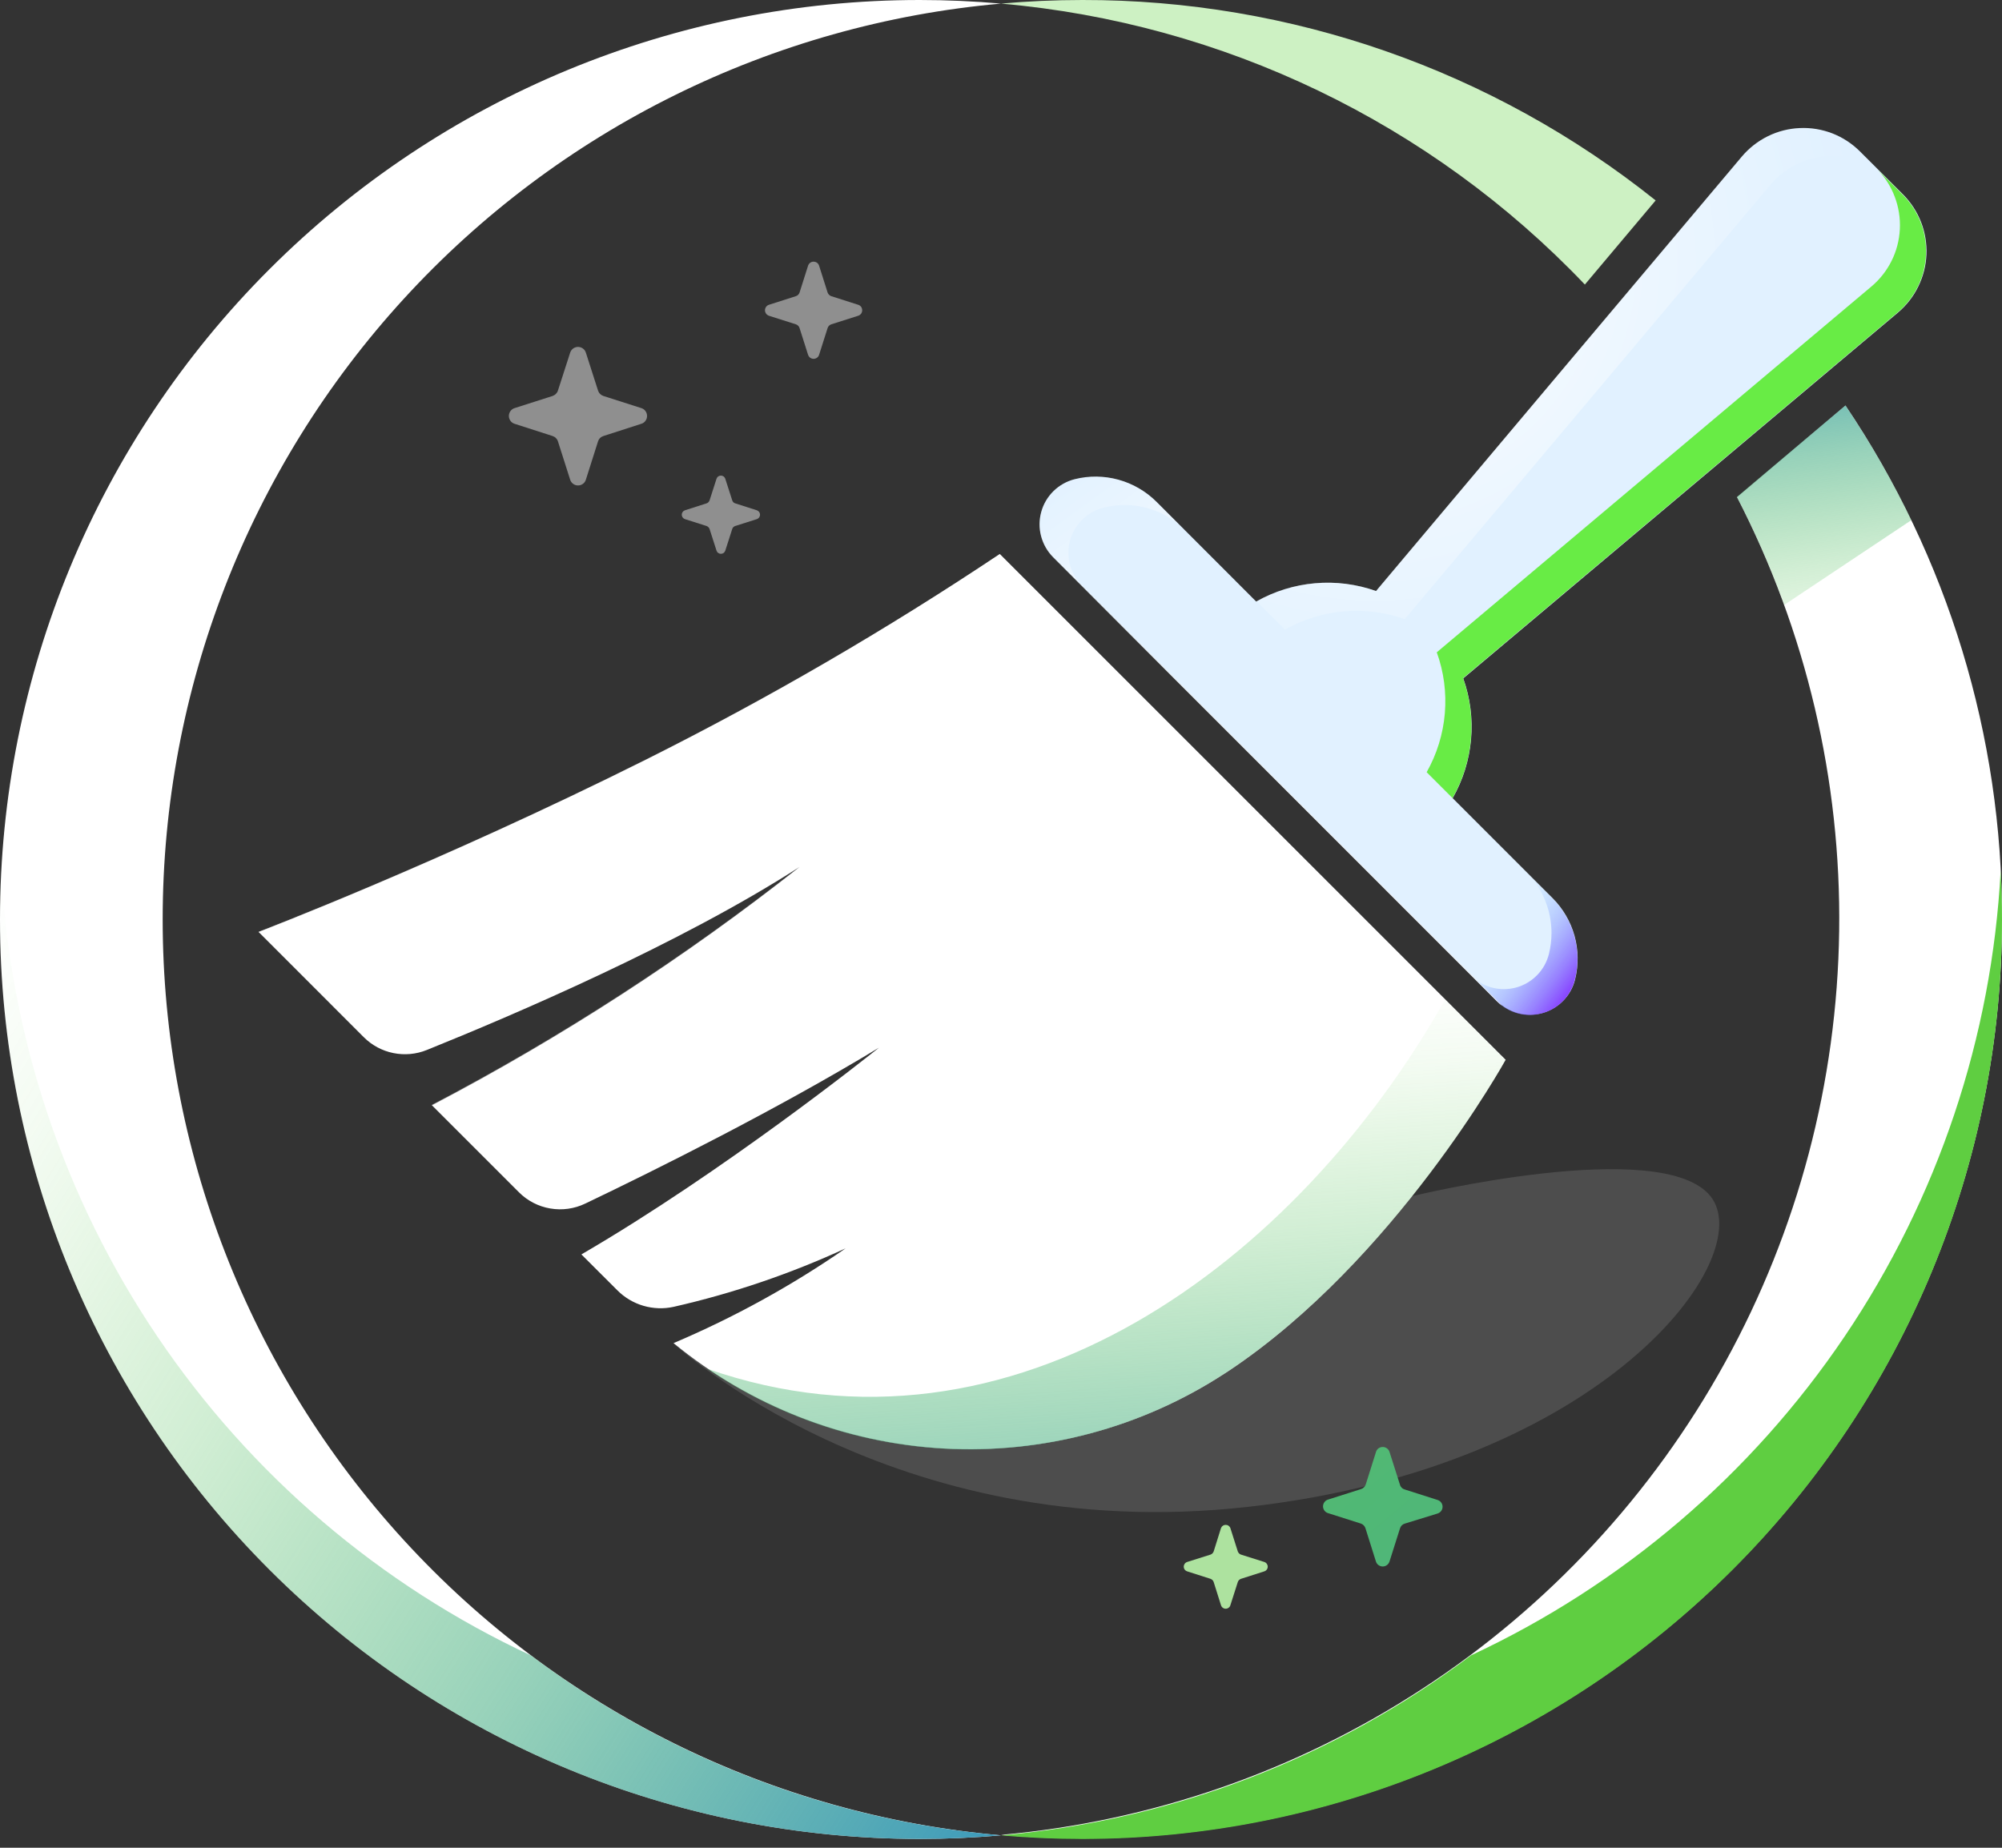 <svg xmlns="http://www.w3.org/2000/svg" width="39" height="36" viewBox="0 0 39 36" fill="none"><rect x="0" y="0" width="39" height="36" fill="#333333" stroke="none"/><path d="M13.112 26.166C13.112 26.166 17.357 30.136 24.304 29.359C31.25 28.582 34.27 24.491 33.321 23.306C32.372 22.121 27.506 23.306 27.506 23.306C27.506 23.306 17.7 27.844 13.112 26.166Z" fill="white" fill-opacity="0.13"></path><path d="M17.915 0C18.448 0 18.978 0.024 19.5 0.07C15.04 0.466 10.891 2.517 7.868 5.82C4.845 9.122 3.169 13.437 3.169 17.914C3.169 22.391 4.845 26.706 7.868 30.008C10.891 33.311 15.04 35.362 19.5 35.758C18.978 35.804 18.448 35.828 17.915 35.828C13.163 35.828 8.607 33.94 5.247 30.581C1.887 27.221 0 22.665 0 17.914C0 13.163 1.887 8.606 5.247 5.247C8.607 1.887 13.163 7.07963e-08 17.915 0Z" fill="white"></path><path d="M19.5 0.07C20.022 0.024 20.552 2.79031e-05 21.085 2.79031e-05C25.144 -0.007 29.083 1.37 32.253 3.905L30.874 5.544C27.875 2.396 23.831 0.45 19.5 0.07Z" fill="#CDF1C3"></path><path d="M39 17.906C39 22.657 37.112 27.213 33.753 30.573C30.393 33.932 25.837 35.819 21.085 35.819C20.552 35.819 20.022 35.795 19.5 35.749C22.427 35.488 25.245 34.511 27.706 32.904C30.166 31.298 32.194 29.111 33.61 26.536C35.027 23.961 35.788 21.078 35.828 18.139C35.868 15.201 35.184 12.298 33.838 9.686L35.951 7.901C37.945 10.856 39.007 14.341 39 17.906Z" fill="white"></path><path style="mix-blend-mode:multiply" d="M35.95 7.901L33.836 9.68C34.188 10.362 34.496 11.064 34.759 11.784L37.234 10.134C36.86 9.36 36.43 8.614 35.95 7.901Z" fill="url(#paint0_linear_884_1064)"></path><path d="M29.331 20.648C29.331 20.648 27.174 24.553 23.935 26.71L23.85 26.765C22.23 27.819 20.317 28.328 18.388 28.221C16.459 28.113 14.614 27.394 13.121 26.168C14.299 25.668 15.422 25.05 16.473 24.322C15.399 24.817 14.277 25.199 13.123 25.461C12.928 25.504 12.726 25.497 12.534 25.441C12.342 25.385 12.168 25.281 12.027 25.14L11.326 24.44C14.094 22.829 16.944 20.555 17.123 20.412C15.13 21.62 12.776 22.792 11.402 23.449C11.19 23.551 10.952 23.585 10.72 23.545C10.489 23.506 10.275 23.396 10.11 23.23L8.415 21.535C10.94 20.212 13.336 18.657 15.574 16.892C13.251 18.389 9.98 19.786 8.312 20.458C8.106 20.541 7.88 20.561 7.663 20.517C7.445 20.473 7.245 20.366 7.088 20.209L5.038 18.158C5.038 18.158 8.558 16.813 12.588 14.798C14.965 13.607 17.265 12.27 19.476 10.793L29.331 20.648Z" fill="white"></path><path style="mix-blend-mode:multiply" d="M28.154 19.47C25.276 24.576 19.741 28.75 13.775 26.667C15.255 27.674 17.001 28.221 18.791 28.239C20.582 28.258 22.338 27.747 23.839 26.77L23.924 26.715C27.172 24.558 29.329 20.653 29.329 20.653L28.154 19.47Z" fill="url(#paint1_linear_884_1064)"></path><path d="M37.069 3.785L36.234 2.951C36.081 2.798 35.898 2.678 35.696 2.599C35.494 2.521 35.278 2.485 35.062 2.495C34.846 2.504 34.633 2.558 34.439 2.654C34.245 2.75 34.072 2.885 33.933 3.05L26.807 11.515C26.426 11.38 26.02 11.328 25.617 11.364C25.214 11.399 24.823 11.521 24.471 11.72L22.528 9.775C22.323 9.571 22.068 9.423 21.789 9.346C21.51 9.269 21.216 9.265 20.935 9.336C20.78 9.375 20.638 9.455 20.523 9.567C20.409 9.679 20.326 9.819 20.284 9.973C20.241 10.128 20.24 10.291 20.281 10.445C20.322 10.6 20.403 10.742 20.516 10.855L29.164 19.504C29.277 19.617 29.419 19.699 29.573 19.739C29.728 19.78 29.891 19.779 30.046 19.737C30.2 19.694 30.34 19.612 30.452 19.497C30.564 19.383 30.644 19.241 30.683 19.085C30.753 18.805 30.75 18.512 30.673 18.233C30.596 17.955 30.448 17.701 30.244 17.497L28.299 15.551C28.499 15.2 28.621 14.81 28.657 14.407C28.693 14.004 28.641 13.598 28.505 13.217L36.971 6.092C37.137 5.952 37.273 5.779 37.368 5.584C37.464 5.389 37.519 5.177 37.528 4.96C37.537 4.743 37.501 4.526 37.422 4.324C37.343 4.122 37.222 3.938 37.069 3.785Z" fill="#E1F1FF"></path><path style="mix-blend-mode:multiply" d="M30.73 18.68C30.73 18.818 30.712 18.955 30.678 19.089C30.639 19.245 30.56 19.387 30.448 19.502C30.336 19.617 30.195 19.7 30.041 19.742C29.886 19.785 29.723 19.786 29.568 19.745C29.413 19.703 29.272 19.622 29.159 19.508L28.655 19.004C28.768 19.118 28.91 19.2 29.064 19.241C29.219 19.282 29.383 19.281 29.537 19.239C29.692 19.196 29.832 19.113 29.944 18.998C30.056 18.884 30.135 18.741 30.174 18.585C30.207 18.452 30.224 18.315 30.224 18.178C30.224 17.762 30.07 17.362 29.792 17.054L30.239 17.502C30.552 17.814 30.728 18.238 30.73 18.68Z" fill="url(#paint2_linear_884_1064)"></path><path style="mix-blend-mode:multiply" d="M36.968 6.087L28.501 13.213C28.637 13.594 28.689 14 28.654 14.403C28.619 14.806 28.496 15.197 28.296 15.549L27.792 15.045C27.991 14.693 28.112 14.302 28.146 13.899C28.18 13.495 28.127 13.089 27.989 12.709L36.455 5.583C36.619 5.445 36.754 5.274 36.849 5.082C36.945 4.89 36.999 4.68 37.01 4.465C37.021 4.25 36.987 4.036 36.911 3.835C36.836 3.634 36.719 3.451 36.569 3.297L37.058 3.786C37.212 3.938 37.332 4.121 37.412 4.323C37.491 4.524 37.528 4.74 37.519 4.956C37.51 5.173 37.457 5.385 37.362 5.58C37.267 5.774 37.133 5.947 36.968 6.087Z" fill="#68EC45"></path><path d="M11.413 6.871L11.65 7.609C11.658 7.634 11.671 7.656 11.69 7.674C11.708 7.693 11.73 7.706 11.755 7.715L12.493 7.951C12.526 7.961 12.554 7.981 12.574 8.009C12.595 8.037 12.605 8.07 12.605 8.104C12.605 8.138 12.595 8.171 12.574 8.199C12.554 8.227 12.526 8.247 12.493 8.257L11.755 8.495C11.73 8.503 11.708 8.516 11.69 8.534C11.671 8.552 11.658 8.574 11.65 8.599L11.413 9.346C11.403 9.379 11.383 9.407 11.355 9.427C11.328 9.448 11.294 9.458 11.26 9.458C11.226 9.458 11.193 9.448 11.165 9.427C11.138 9.407 11.117 9.379 11.107 9.346L10.869 8.599C10.861 8.574 10.847 8.552 10.829 8.534C10.811 8.516 10.788 8.503 10.764 8.495L10.025 8.257C9.993 8.247 9.964 8.227 9.944 8.199C9.924 8.171 9.913 8.138 9.913 8.104C9.913 8.07 9.924 8.037 9.944 8.009C9.964 7.981 9.993 7.961 10.025 7.951L10.764 7.715C10.788 7.706 10.81 7.693 10.829 7.674C10.847 7.656 10.861 7.634 10.869 7.609L11.107 6.871C11.117 6.839 11.138 6.81 11.165 6.79C11.193 6.77 11.226 6.759 11.26 6.759C11.294 6.759 11.328 6.77 11.355 6.79C11.383 6.81 11.403 6.839 11.413 6.871Z" fill="white" fill-opacity="0.45"></path><path d="M27.068 28.286L27.273 28.93C27.279 28.952 27.291 28.971 27.307 28.986C27.322 29.002 27.342 29.013 27.363 29.019L28.005 29.224C28.033 29.233 28.058 29.25 28.075 29.274C28.093 29.298 28.102 29.326 28.102 29.356C28.102 29.385 28.093 29.414 28.075 29.438C28.058 29.461 28.033 29.479 28.005 29.488L27.365 29.685C27.344 29.691 27.324 29.703 27.308 29.718C27.293 29.734 27.281 29.753 27.274 29.774L27.068 30.424C27.059 30.451 27.041 30.476 27.018 30.493C26.994 30.511 26.965 30.52 26.936 30.52C26.907 30.52 26.878 30.511 26.854 30.493C26.83 30.476 26.813 30.451 26.804 30.424L26.601 29.779C26.595 29.758 26.584 29.738 26.569 29.722C26.554 29.706 26.535 29.693 26.514 29.685L25.87 29.48C25.842 29.472 25.817 29.454 25.8 29.43C25.783 29.407 25.773 29.378 25.773 29.349C25.773 29.319 25.783 29.291 25.8 29.267C25.817 29.243 25.842 29.225 25.87 29.217L26.514 29.012C26.535 29.005 26.554 28.994 26.57 28.978C26.586 28.963 26.598 28.944 26.605 28.923L26.808 28.279C26.818 28.253 26.836 28.23 26.86 28.214C26.884 28.199 26.912 28.191 26.94 28.192C26.969 28.192 26.996 28.202 27.019 28.219C27.042 28.236 27.059 28.259 27.068 28.286Z" fill="url(#paint3_linear_884_1064)"></path><path d="M15.956 5.175L16.122 5.699C16.128 5.716 16.138 5.732 16.151 5.744C16.164 5.757 16.179 5.766 16.196 5.771L16.718 5.938C16.741 5.945 16.761 5.959 16.775 5.978C16.789 5.998 16.796 6.021 16.796 6.045C16.796 6.068 16.789 6.091 16.775 6.111C16.761 6.13 16.741 6.144 16.718 6.152L16.196 6.318C16.179 6.323 16.163 6.333 16.15 6.346C16.137 6.358 16.128 6.374 16.122 6.392L15.956 6.914C15.949 6.936 15.935 6.956 15.915 6.97C15.896 6.984 15.873 6.991 15.849 6.991C15.825 6.991 15.802 6.984 15.783 6.97C15.764 6.956 15.75 6.936 15.742 6.914L15.576 6.392C15.571 6.374 15.561 6.358 15.548 6.346C15.536 6.333 15.52 6.323 15.502 6.318L14.98 6.152C14.957 6.144 14.938 6.13 14.924 6.111C14.91 6.091 14.902 6.068 14.902 6.045C14.902 6.021 14.91 5.998 14.924 5.978C14.938 5.959 14.957 5.945 14.98 5.938L15.502 5.771C15.519 5.766 15.535 5.757 15.548 5.744C15.561 5.732 15.57 5.716 15.576 5.699L15.742 5.175C15.75 5.153 15.764 5.133 15.783 5.119C15.802 5.105 15.825 5.098 15.849 5.098C15.873 5.098 15.896 5.105 15.915 5.119C15.935 5.133 15.949 5.153 15.956 5.175Z" fill="white" fill-opacity="0.45"></path><path d="M23.969 29.774L24.113 30.227C24.118 30.241 24.127 30.254 24.137 30.265C24.148 30.276 24.162 30.284 24.176 30.289L24.626 30.431C24.646 30.437 24.664 30.449 24.677 30.466C24.689 30.483 24.696 30.503 24.696 30.524C24.696 30.544 24.689 30.565 24.677 30.581C24.664 30.598 24.646 30.61 24.626 30.616L24.176 30.76C24.161 30.765 24.148 30.773 24.137 30.784C24.126 30.794 24.118 30.808 24.113 30.823L23.969 31.273C23.964 31.293 23.952 31.311 23.935 31.323C23.918 31.336 23.898 31.343 23.877 31.343C23.856 31.343 23.836 31.336 23.819 31.323C23.803 31.311 23.791 31.293 23.785 31.273L23.643 30.823C23.638 30.808 23.63 30.794 23.619 30.784C23.608 30.773 23.595 30.765 23.58 30.76L23.13 30.616C23.11 30.61 23.092 30.598 23.079 30.581C23.067 30.565 23.06 30.544 23.06 30.524C23.06 30.503 23.067 30.483 23.079 30.466C23.092 30.449 23.11 30.437 23.13 30.431L23.58 30.289C23.595 30.284 23.608 30.276 23.619 30.265C23.629 30.254 23.638 30.241 23.643 30.227L23.785 29.774C23.792 29.755 23.804 29.739 23.821 29.727C23.837 29.715 23.857 29.709 23.877 29.709C23.897 29.709 23.917 29.715 23.934 29.727C23.95 29.739 23.963 29.755 23.969 29.774Z" fill="#ADE29F"></path><path d="M14.129 9.328L14.264 9.748C14.268 9.762 14.276 9.775 14.286 9.785C14.296 9.796 14.309 9.803 14.323 9.807L14.744 9.942C14.762 9.948 14.778 9.96 14.789 9.975C14.8 9.99 14.806 10.009 14.806 10.028C14.806 10.047 14.8 10.065 14.789 10.081C14.778 10.096 14.762 10.108 14.744 10.114L14.323 10.248C14.309 10.252 14.296 10.26 14.286 10.27C14.276 10.281 14.268 10.293 14.264 10.307L14.129 10.728C14.123 10.746 14.112 10.762 14.097 10.773C14.081 10.784 14.062 10.79 14.043 10.79C14.025 10.79 14.006 10.784 13.991 10.773C13.975 10.762 13.964 10.746 13.958 10.728L13.823 10.307C13.818 10.294 13.811 10.281 13.8 10.271C13.79 10.261 13.778 10.253 13.764 10.248L13.343 10.114C13.325 10.108 13.309 10.096 13.298 10.081C13.287 10.065 13.281 10.047 13.281 10.028C13.281 10.009 13.287 9.99 13.298 9.975C13.309 9.96 13.325 9.948 13.343 9.942L13.764 9.807C13.778 9.803 13.79 9.795 13.8 9.785C13.811 9.774 13.818 9.762 13.823 9.748L13.958 9.328C13.964 9.31 13.975 9.294 13.991 9.283C14.006 9.272 14.025 9.266 14.043 9.266C14.062 9.266 14.081 9.272 14.097 9.283C14.112 9.294 14.123 9.31 14.129 9.328Z" fill="white" fill-opacity="0.45"></path><path style="mix-blend-mode:overlay" d="M21.041 12.361C21.041 12.361 11.924 17.92 7.753 18.948C6.6 19.232 5.035 18.154 5.035 18.154C5.035 18.154 8.554 16.811 12.585 14.794C14.961 13.604 17.262 12.267 19.472 10.791L21.041 12.361Z" fill="url(#paint4_linear_884_1064)"></path><path style="mix-blend-mode:overlay" d="M21.807 15.444C19.79 17.223 12.395 22.06 10.654 22.326C9.916 22.442 8.406 21.529 8.406 21.529C10.931 20.205 13.327 18.651 15.565 16.886C18.42 14.639 19.76 13.449 19.76 13.449L21.807 15.444Z" fill="url(#paint5_linear_884_1064)"></path><path style="mix-blend-mode:overlay" d="M29.266 19.598C29.23 19.572 29.196 19.543 29.164 19.511L20.516 10.862C20.403 10.748 20.322 10.607 20.281 10.452C20.24 10.298 20.241 10.135 20.284 9.98C20.326 9.826 20.409 9.686 20.523 9.574C20.638 9.462 20.78 9.382 20.935 9.343C21.215 9.271 21.51 9.274 21.789 9.351C22.068 9.428 22.322 9.577 22.526 9.782L22.948 10.205C22.747 10.043 22.512 9.931 22.26 9.877C22.008 9.822 21.747 9.827 21.498 9.891C21.301 9.94 21.127 10.054 21.003 10.214C20.879 10.374 20.812 10.571 20.813 10.773C20.813 10.892 20.836 11.009 20.882 11.118C20.928 11.227 20.995 11.327 21.079 11.41L29.266 19.598Z" fill="url(#paint6_linear_884_1064)"></path><path style="mix-blend-mode:overlay" d="M36.659 3.381C36.34 3.127 35.935 3.009 35.531 3.049C35.126 3.09 34.752 3.287 34.491 3.598L27.365 12.063C26.984 11.928 26.579 11.875 26.176 11.911C25.773 11.946 25.383 12.068 25.032 12.268L24.479 11.715C24.829 11.517 25.218 11.396 25.619 11.362C26.021 11.328 26.425 11.38 26.804 11.515L33.929 3.05C34.069 2.885 34.241 2.75 34.435 2.654C34.63 2.558 34.842 2.504 35.058 2.495C35.275 2.485 35.491 2.521 35.693 2.599C35.894 2.678 36.078 2.798 36.231 2.951L36.659 3.381Z" fill="url(#paint7_radial_884_1064)"></path><path style="mix-blend-mode:multiply" d="M19.5 35.758C18.978 35.804 18.448 35.828 17.915 35.828C13.163 35.828 8.607 33.941 5.247 30.581C1.887 27.222 0 22.665 0 17.914C0 17.595 -1.12753e-07 17.279 0.026 16.964C0.197 20.209 1.248 23.346 3.065 26.039C4.883 28.733 7.399 30.881 10.344 32.254C13.008 34.255 16.18 35.469 19.5 35.758Z" fill="url(#paint8_linear_884_1064)"></path><path style="mix-blend-mode:multiply" d="M39 17.915C39 22.666 37.112 27.223 33.753 30.582C30.393 33.942 25.837 35.829 21.085 35.829C20.552 35.829 20.022 35.805 19.5 35.759C22.82 35.469 25.992 34.255 28.656 32.252C31.601 30.879 34.117 28.731 35.935 26.037C37.753 23.343 38.803 20.206 38.974 16.961C38.991 17.278 39 17.596 39 17.915Z" fill="#5FCE41"></path><defs><linearGradient id="paint0_linear_884_1064" x1="35.972" y1="13.478" x2="35.082" y2="6.24" gradientUnits="userSpaceOnUse"><stop stop-color="#5FCE41" stop-opacity="0"></stop><stop offset="0.12" stop-color="#5DCA4A" stop-opacity="0.07"></stop><stop offset="0.34" stop-color="#56C061" stop-opacity="0.27"></stop><stop offset="0.64" stop-color="#4BB088" stop-opacity="0.58"></stop><stop offset="1" stop-color="#3D9ABB"></stop></linearGradient><linearGradient id="paint1_linear_884_1064" x1="21.27" y1="19.381" x2="22.218" y2="33.737" gradientUnits="userSpaceOnUse"><stop stop-color="#5FCE41" stop-opacity="0"></stop><stop offset="0.12" stop-color="#5DCA4A" stop-opacity="0.07"></stop><stop offset="0.34" stop-color="#56C061" stop-opacity="0.27"></stop><stop offset="0.64" stop-color="#4BB088" stop-opacity="0.58"></stop><stop offset="1" stop-color="#3D9ABB"></stop></linearGradient><linearGradient id="paint2_linear_884_1064" x1="29.091" y1="18.006" x2="30.693" y2="19.185" gradientUnits="userSpaceOnUse"><stop stop-color="#6ABAFF" stop-opacity="0"></stop><stop offset="0.09" stop-color="#6CB4FF" stop-opacity="0.05"></stop><stop offset="0.26" stop-color="#70A3FF" stop-opacity="0.2"></stop><stop offset="0.5" stop-color="#7787FF" stop-opacity="0.42"></stop><stop offset="0.78" stop-color="#8062FF" stop-opacity="0.74"></stop><stop offset="1" stop-color="#8843FF"></stop></linearGradient><linearGradient id="paint3_linear_884_1064" x1="8.793" y1="7.523" x2="44.977" y2="51.065" gradientUnits="userSpaceOnUse"><stop stop-color="#5FCE41"></stop><stop offset="0.17" stop-color="#5BC84F"></stop><stop offset="0.48" stop-color="#51B973"></stop><stop offset="0.9" stop-color="#41A0AC"></stop><stop offset="1" stop-color="#3D9ABB"></stop></linearGradient><linearGradient id="paint4_linear_884_1064" x1="17.457" y1="16.329" x2="-0.419" y2="10.318" gradientUnits="userSpaceOnUse"><stop stop-color="white" stop-opacity="0"></stop><stop offset="0.09" stop-color="white" stop-opacity="0.05"></stop><stop offset="0.26" stop-color="white" stop-opacity="0.2"></stop><stop offset="0.5" stop-color="white" stop-opacity="0.42"></stop><stop offset="0.78" stop-color="white" stop-opacity="0.74"></stop><stop offset="1" stop-color="white"></stop></linearGradient><linearGradient id="paint5_linear_884_1064" x1="17.379" y1="18.052" x2="0.651" y2="16.906" gradientUnits="userSpaceOnUse"><stop stop-color="white" stop-opacity="0"></stop><stop offset="0.09" stop-color="white" stop-opacity="0.05"></stop><stop offset="0.26" stop-color="white" stop-opacity="0.2"></stop><stop offset="0.5" stop-color="white" stop-opacity="0.42"></stop><stop offset="0.78" stop-color="white" stop-opacity="0.74"></stop><stop offset="1" stop-color="white"></stop></linearGradient><linearGradient id="paint6_linear_884_1064" x1="20.505" y1="8.863" x2="23.391" y2="12.818" gradientUnits="userSpaceOnUse"><stop stop-color="white" stop-opacity="0"></stop><stop offset="0.09" stop-color="white" stop-opacity="0.05"></stop><stop offset="0.26" stop-color="white" stop-opacity="0.2"></stop><stop offset="0.5" stop-color="white" stop-opacity="0.42"></stop><stop offset="0.78" stop-color="white" stop-opacity="0.74"></stop><stop offset="1" stop-color="white"></stop></linearGradient><radialGradient id="paint7_radial_884_1064" cx="0" cy="0" r="1" gradientUnits="userSpaceOnUse" gradientTransform="translate(26.785 5.082) scale(9.645 9.644)"><stop stop-color="white"></stop><stop offset="0.22" stop-color="white" stop-opacity="0.74"></stop><stop offset="0.5" stop-color="white" stop-opacity="0.42"></stop><stop offset="0.74" stop-color="white" stop-opacity="0.2"></stop><stop offset="0.91" stop-color="white" stop-opacity="0.05"></stop><stop offset="1" stop-color="white" stop-opacity="0"></stop></radialGradient><linearGradient id="paint8_linear_884_1064" x1="-2.423" y1="20.856" x2="20" y2="34.964" gradientUnits="userSpaceOnUse"><stop stop-color="#5FCE41" stop-opacity="0"></stop><stop offset="0.12" stop-color="#5DCA4A" stop-opacity="0.07"></stop><stop offset="0.34" stop-color="#56C061" stop-opacity="0.27"></stop><stop offset="0.64" stop-color="#4BB088" stop-opacity="0.58"></stop><stop offset="1" stop-color="#3D9ABB"></stop></linearGradient></defs></svg>